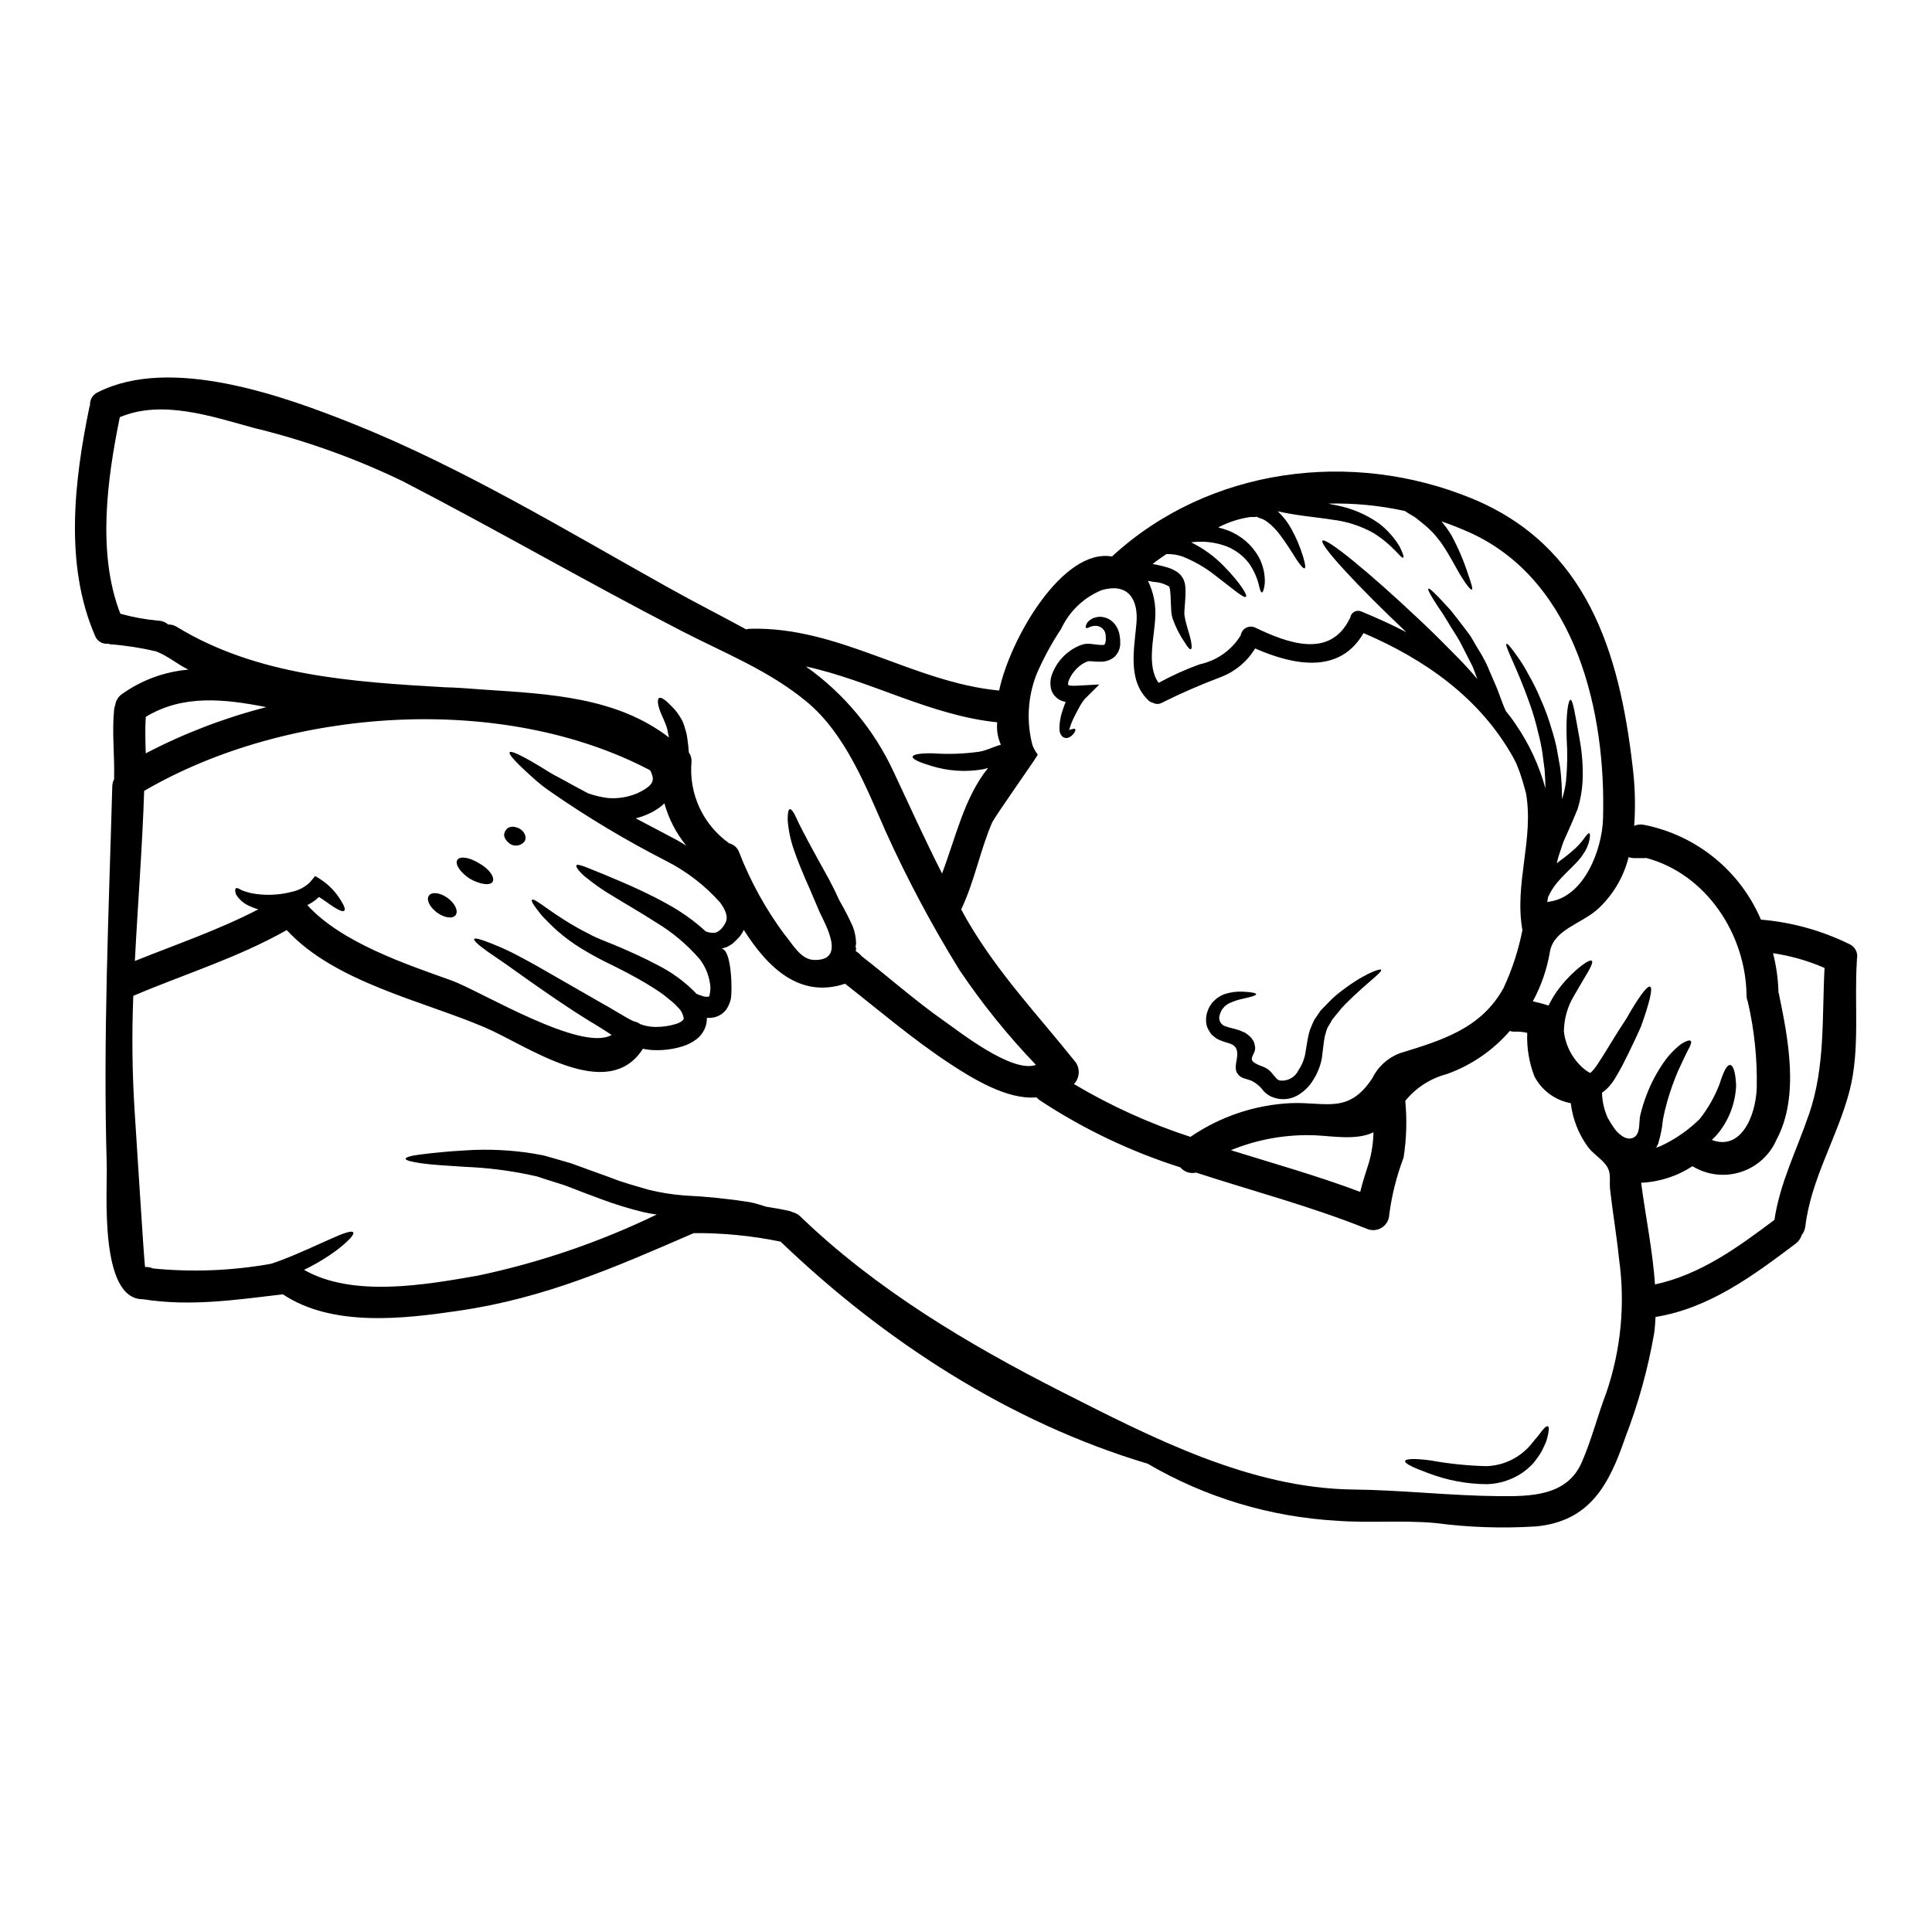 <?xml version="1.0" encoding="UTF-8"?>
<!-- Uploaded to: ICON Repo, www.svgrepo.com, Generator: ICON Repo Mixer Tools -->
<svg fill="#000000" width="800px" height="800px" version="1.1" viewBox="144 144 512 512" xmlns="http://www.w3.org/2000/svg">
 <g>
  <path d="m335.2 395.45c2.754 0 2.914 11.617 2.461 13.316-0.227 1.035-0.66 2.016-1.273 2.883-0.797 0.992-1.906 1.684-3.148 1.969-0.633 0.125-1.277 0.172-1.922 0.141 0 0.312 0 0.621-0.027 0.961-0.246 1.836-1.199 3.5-2.66 4.641-1.137 0.887-2.434 1.547-3.816 1.949-2.324 0.715-4.75 1.051-7.184 0.992-1.094-0.012-2.184-0.137-3.25-0.371-9.359 14.676-30.68-0.848-41.766-5.598-16.488-7.086-39.844-11.961-52.625-25.848-13.094 7.383-26.863 11.566-40.664 17.422-0.41 10.121-0.297 20.258 0.34 30.371 0.285 3.816 2.574 41.508 2.797 41.508h0.004c0.707-0.066 1.422 0.062 2.066 0.371 10.449 1.027 20.992 0.609 31.328-1.246 0.875-0.312 1.75-0.594 2.656-0.934 5.148-1.969 9.672-4.16 13.062-5.629 3.394-1.555 5.656-2.316 6.023-1.754 0.367 0.562-1.27 2.32-4.266 4.641-2.746 2.039-5.68 3.809-8.766 5.285 12.922 7.406 32.176 3.961 45.863 1.574v0.004c16.465-3.453 32.449-8.902 47.594-16.23-1.18-0.172-2.406-0.371-3.566-0.652-3.668-0.898-7.281-2.004-10.828-3.309-3.648-1.332-6.844-2.574-10.066-3.816-1.695-0.539-3.336-1.074-4.977-1.574-0.762-0.254-1.5-0.484-2.234-0.734-0.789-0.168-1.574-0.34-2.316-0.512h-0.004c-5.477-1.121-11.039-1.805-16.625-2.035-4.863-0.312-8.879-0.535-11.652-0.934-2.769-0.398-4.269-0.789-4.269-1.215 0-0.43 1.527-0.848 4.297-1.18 2.769-0.336 6.691-0.789 11.652-1.043v-0.004c5.918-0.383 11.855-0.109 17.711 0.82 0.852 0.141 1.695 0.285 2.547 0.453 0.852 0.168 1.723 0.48 2.602 0.703 1.637 0.484 3.305 0.965 5.004 1.445 3.367 1.242 6.871 2.488 10.465 3.789 3.477 1.414 6.812 2.231 10.062 3.223h0.004c3.148 0.773 6.356 1.285 9.586 1.527 5.824 0.277 11.629 0.871 17.391 1.781 1.406 0.312 2.793 0.707 4.156 1.18 2.062 0.312 4.129 0.676 6.164 1.129 0.352 0.082 0.695 0.203 1.02 0.367 0.723 0.188 1.383 0.559 1.922 1.074 19.91 19.23 44.367 33.852 69.273 46.488 23.922 12.129 49.883 25.586 77.309 25.902 12.84 0.141 25.586 1.641 38.344 1.754 8.398 0.082 18.211 0.082 22.145-8.879 2.656-6.023 4.184-12.359 6.531-18.469l-0.004 0.004c3.906-11.398 5.07-23.559 3.394-35.488-0.621-6.137-1.668-12.203-2.363-18.32-0.312-2.688 0.535-4.555-1.273-6.816-1.328-1.668-3.223-2.754-4.551-4.496-2.519-3.43-4.109-7.453-4.609-11.68-4.148-0.746-7.711-3.379-9.645-7.125-1.41-3.668-2.055-7.582-1.891-11.508-1.098-0.25-2.219-0.355-3.34-0.316-0.434 0.027-0.867-0.043-1.27-0.195-4.5 5.203-10.266 9.148-16.746 11.453-4.312 1.141-8.152 3.621-10.969 7.086 0.488 5.023 0.336 10.086-0.453 15.07-1.844 4.852-3.113 9.898-3.789 15.043-0.035 1.441-0.801 2.762-2.027 3.516s-2.75 0.836-4.051 0.215c-14.988-5.996-30.258-9.98-45.129-14.844v0.004c-1.539 0.363-3.148-0.176-4.156-1.387-13.184-4.184-25.727-10.168-37.273-17.789-0.312-0.215-0.598-0.473-0.848-0.762-7.871 0.734-17.32-5.231-23.102-9.02-9.73-6.418-18.5-13.941-27.625-21.094-11.961 3.988-20.469-4.188-26.836-14.254-0.027 0.07-0.066 0.137-0.117 0.199-0.375 0.801-0.891 1.527-1.527 2.148l-0.879 0.852-0.223 0.223-0.113 0.086c-0.094 0.102-0.199 0.195-0.309 0.277l-0.426 0.227v0.004c-0.281 0.188-0.57 0.359-0.875 0.508-0.516 0.137-0.996 0.309-1.449 0.48zm181.45-83.957c-13.18-12.441-23.105-23.273-22.172-24.207 0.934-0.934 12.359 8.367 25.535 20.809 3.305 3.086 6.387 6.168 9.105 8.938 2.434 2.434 4.609 4.777 6.391 6.926-0.312-0.82-0.625-1.668-0.906-2.434-0.566-1.574-1.445-2.914-2.066-4.269-0.703-1.328-1.301-2.656-2.008-3.844s-1.414-2.262-2.035-3.277-1.242-2.008-1.781-2.914c-0.539-0.906-1.129-1.668-1.609-2.406-1.898-2.914-2.859-4.609-2.574-4.805 0.285-0.195 1.668 1.102 4.043 3.676 0.594 0.648 1.242 1.359 1.969 2.148 0.648 0.848 1.359 1.75 2.148 2.754 0.793 1.004 1.555 2.062 2.434 3.191 0.879 1.129 1.527 2.492 2.363 3.848v0.008c0.902 1.406 1.723 2.859 2.461 4.356 0.68 1.574 1.418 3.25 2.148 4.977 1.133 2.492 1.871 5.117 2.973 7.477 0.875 1.102 1.75 2.176 2.516 3.367l-0.004-0.004c3.617 5.219 6.312 11.016 7.977 17.141-0.027-1.695-0.082-3.367-0.223-4.981-0.227-1.695-0.453-3.332-0.652-4.949h-0.004c-0.25-1.551-0.578-3.09-0.988-4.609-0.621-2.75-1.41-5.461-2.359-8.113-3.453-9.754-6.731-15.301-6.082-15.664 0.254-0.168 1.301 1.074 2.969 3.481v-0.004c1.055 1.465 2 3.008 2.828 4.609 1.203 2.074 2.269 4.227 3.188 6.438 1.215 2.68 2.223 5.441 3.023 8.266 0.508 1.582 0.934 3.184 1.277 4.809 0.312 1.695 0.621 3.453 0.934 5.231h-0.004c0.336 2.769 0.496 5.555 0.48 8.344 0.52-1.602 0.879-3.25 1.074-4.922 0.352-3.629 0.406-7.281 0.172-10.918-0.254-6.531 0.395-10.516 1.02-10.516s1.242 3.988 2.363 10.207h-0.004c0.73 3.836 1.008 7.746 0.82 11.648-0.156 2.406-0.59 4.785-1.301 7.086-0.48 1.133-0.965 2.316-1.473 3.508-0.48 1.074-0.961 2.176-1.441 3.281-0.312 0.648-0.594 1.301-0.879 1.969-0.223 0.621-0.426 1.215-0.621 1.84h0.004c-0.445 1.211-0.812 2.445-1.102 3.703v0.086c0.113-0.113 0.285-0.227 0.395-0.34h-0.004c1.621-1.152 3.172-2.398 4.641-3.734 2.289-2.176 2.996-4.043 3.562-3.871 0.223 0.059 0.25 0.566 0.082 1.574h0.004c-0.273 1.426-0.852 2.777-1.699 3.957-1.969 3.148-6.531 6.051-8.766 10.293l-0.535 1.074c-0.086 0.426-0.168 0.879-0.227 1.332 0.227-0.059 0.426-0.086 0.68-0.141 9.246-1.359 13.883-13.969 14.109-21.914 0.848-28.223-7.086-62.582-34.637-75.57-2.688-1.242-5.434-2.316-8.203-3.281l0.453 0.539v-0.004c0.816 1.012 1.562 2.082 2.238 3.195 1.777 3.309 3.254 6.769 4.41 10.348 0.875 2.461 1.27 3.871 0.988 4.016-0.285 0.141-1.242-0.961-2.656-3.195-1.414-2.234-3.055-5.711-5.57-9.328-0.68-0.852-1.359-1.781-2.148-2.602v-0.004c-0.863-0.891-1.781-1.723-2.754-2.492-0.539-0.422-1.074-0.875-1.613-1.301-0.539-0.426-1.102-0.707-1.668-1.047-0.453-0.285-0.906-0.594-1.387-0.879v0.004c-6.676-1.461-13.5-2.117-20.332-1.949 0.648 0.141 1.328 0.25 1.969 0.395 4.176 0.766 8.133 2.438 11.594 4.894 2.203 1.707 4.066 3.82 5.484 6.223 0.789 1.668 1.129 2.656 0.906 2.797-0.566 0.426-2.656-3.309-8.031-6.59-3.309-1.82-6.938-2.992-10.688-3.445-4.215-0.68-9.191-1.02-14.562-2.234v-0.004c1.406 1.316 2.602 2.84 3.539 4.523 1.34 2.394 2.41 4.926 3.199 7.555 0.535 1.84 0.703 2.883 0.395 3.023-0.312 0.141-1.043-0.648-2.09-2.231s-2.406-3.938-4.328-6.477h-0.004c-0.961-1.344-2.117-2.535-3.426-3.543-0.32-0.242-0.66-0.461-1.016-0.652-0.328-0.156-0.668-0.289-1.02-0.395l-0.762-0.312c-0.027-0.027-0.055-0.059 0.113-0.059h-0.227l-0.34 0.086c-0.426-0.027-0.848 0-1.301 0-2.973 0.434-5.848 1.363-8.512 2.758 0.863 0.215 1.715 0.477 2.547 0.785 3.488 1.324 6.398 3.832 8.227 7.086 1.133 2.129 1.676 4.519 1.574 6.926-0.168 1.574-0.48 2.406-0.762 2.434-0.285 0.027-0.566-0.848-0.906-2.363-0.535-1.93-1.398-3.758-2.547-5.398-1.777-2.316-4.242-4.008-7.043-4.836-2.676-0.82-5.492-1.051-8.266-0.68 3.199 1.57 6.106 3.676 8.598 6.219 4.414 4.496 6.391 7.777 5.938 8.203-0.508 0.508-3.422-2.039-8.145-5.656-2.629-2.078-5.543-3.762-8.656-5.004-1.383-0.48-2.84-0.699-4.301-0.652-1.215 0.848-2.461 1.695-3.648 2.629 0.395 0.055 0.789 0.141 1.215 0.227l0.004 0.004c1.062 0.207 2.117 0.48 3.148 0.816 0.59 0.203 1.16 0.469 1.695 0.789 0.355 0.199 0.688 0.438 0.992 0.707 0.227 0.191 0.426 0.41 0.594 0.652 0.5 0.652 0.828 1.418 0.961 2.231 0.09 0.543 0.129 1.09 0.113 1.641 0.02 0.898-0.012 1.793-0.086 2.688-0.055 0.789-0.113 1.555-0.168 2.289v0.004c-0.035 0.297-0.055 0.598-0.055 0.898l0.027 0.539c0 0.027 0.055 0.285 0.055 0.367 0.426 2.461 1.273 4.641 1.613 6.195 0.34 1.555 0.312 2.434 0.027 2.543-0.285 0.109-0.879-0.594-1.695-1.922-1.27-1.871-2.297-3.894-3.055-6.023-0.105-0.203-0.172-0.426-0.199-0.652l-0.113-0.535c-0.082-0.43-0.129-0.863-0.141-1.301-0.055-0.789-0.086-1.609-0.113-2.461-0.027-0.852-0.055-1.637-0.141-2.402h-0.004c-0.027-0.441-0.113-0.879-0.25-1.301-1.234-0.742-2.633-1.168-4.074-1.242-0.508-0.086-1.016-0.168-1.574-0.285 1.5 3.062 2.164 6.465 1.922 9.867-0.223 5.117-2.363 12.672 0.906 17.164h-0.004c3.5-1.918 7.137-3.562 10.891-4.918 4.527-0.961 8.465-3.742 10.879-7.695 0.129-0.84 0.648-1.57 1.398-1.973 0.75-0.398 1.648-0.422 2.418-0.062 8.512 4.07 19.793 8.367 25.051-2.363 0.039-0.078 0.09-0.152 0.145-0.223 0.078-0.668 0.473-1.262 1.059-1.594 0.59-0.328 1.301-0.355 1.91-0.074 3.945 1.625 7.934 3.422 11.836 5.441zm117.35 82.656h0.004c1.59 0.641 2.477 2.344 2.094 4.016 0.012 0.113 0.012 0.23 0 0.344-0.762 11.336 0.934 23.723-2.008 34.805-3.195 12.102-10.152 23.105-11.652 35.66-0.102 0.848-0.434 1.648-0.961 2.32-0.277 0.914-0.844 1.719-1.613 2.289-11.254 8.48-22.902 17.133-37.129 19.426-0.082 1.445-0.168 2.887-0.367 4.297h0.004c-1.637 9.449-4.203 18.715-7.664 27.66-4.269 12.469-9.332 22.168-23.641 23.555v-0.004c-8.93 0.562-17.895 0.262-26.766-0.906-8.684-0.789-17.32 0.059-25.977-0.594-17.691-0.992-34.898-6.176-50.191-15.125-36.605-10.945-69.816-32.52-97.273-58.848h-0.004c-7.578-1.559-15.305-2.316-23.043-2.258-0.055 0.027-0.082 0.055-0.141 0.082-20.926 9.078-39.25 17.137-61.926 20.469-14.676 2.176-33.652 4.438-46.773-4.328-12.555 1.473-24.461 3.281-37.074 1.305-11.707 0.082-9.414-28.898-9.613-35.602-0.992-33.707 0.535-66.68 1.469-100.37l0.004-0.008c0.02-0.672 0.195-1.328 0.512-1.922 0-0.141-0.031-0.285-0.031-0.426 0.141-5.996-0.594-11.961 0-17.926 0.035-0.398 0.129-0.789 0.281-1.16 0.156-1.203 0.816-2.281 1.812-2.969 5.176-3.695 11.25-5.93 17.59-6.477-2.887-1.387-5.629-3.758-8.57-4.832v-0.004c-4.023-0.949-8.121-1.582-12.246-1.891-0.133-0.039-0.266-0.086-0.391-0.145-1.555 0.211-3.039-0.699-3.562-2.176-8.117-18.777-5.488-41.004-1.469-60.516 0.039-0.184 0.094-0.363 0.168-0.535-0.078-1.473 0.766-2.84 2.121-3.426 19.254-9.727 49.031 0.934 67.664 8.398 28.789 11.508 56.469 28.309 83.508 43.406 7.152 3.988 14.051 7.477 20.586 11.055v0.004c0.359-0.102 0.727-0.16 1.102-0.168 23.555-0.621 43.094 14.191 65.945 16.375 2.883-13.719 16.824-37.809 29.914-35.52 0.043-0.031 0.078-0.07 0.109-0.117 25.621-23.496 63.398-28.34 95.184-15.297 30.508 12.523 39.164 40.637 42.672 71.062 0.652 5.215 0.793 10.48 0.418 15.723 0.785-0.344 1.652-0.441 2.492-0.285 13.898 2.699 25.547 12.117 31.094 25.141 8.109 0.676 16.016 2.856 23.324 6.434zm-10.605 45.188c4.356-12.699 3.426-25.648 4.129-38.824l0.004 0.004c-4.359-1.902-8.953-3.215-13.656-3.906 0.871 3.402 1.355 6.894 1.441 10.406 0.027 0.055 0.055 0.141 0.082 0.195 2.488 12.02 5.543 27.348-0.594 38.797v0.004c-1.781 4.113-5.258 7.25-9.535 8.602-4.273 1.352-8.922 0.781-12.746-1.562-4.055 2.66-8.754 4.176-13.602 4.387 0 0.082 0.031 0.141 0.031 0.223 1.129 8.625 3.023 17.73 3.644 26.723 11.988-2.574 21.941-9.812 31.645-17.105 1.504-9.957 5.891-18.414 9.141-27.941zm-13.844-6.902c0.176-7.723-0.617-15.438-2.359-22.961-0.215-0.52-0.332-1.078-0.34-1.641-0.168-16.258-10.719-32.273-26.641-36.477-0.066 0.035-0.145 0.055-0.223 0.055h-2.828c-0.531 0.004-1.059-0.094-1.555-0.281-1.328 5.344-4.211 10.18-8.285 13.887-4.469 3.902-11.48 5.344-12.555 11.113l-0.004-0.004c-0.766 4.637-2.305 9.109-4.551 13.234 1.18 0.254 2.363 0.566 3.504 0.906v-0.004c0.066 0.035 0.133 0.066 0.203 0.09 0.164 0.02 0.324 0.059 0.477 0.113 0.836-1.738 1.859-3.383 3.055-4.894 1.641-2.098 3.527-3.988 5.625-5.625 1.473-1.129 2.461-1.574 2.754-1.332 0.734 0.594-1.723 4.016-4.75 9.359-1.688 2.832-2.594 6.062-2.629 9.359 0.438 3.816 2.297 7.324 5.207 9.828 0.367 0.285 0.734 0.594 1.102 0.824l0.512 0.281 0.109 0.086c0.199-0.141 0.395-0.254 0.395-0.312 0-0.055 0.113-0.086 0.223-0.227l0.426-0.48h0.004c0.305-0.371 0.586-0.758 0.848-1.16 0.562-0.824 1.102-1.723 1.723-2.66 2.148-3.543 4.242-6.894 6.023-9.586 3.109-5.488 5.488-8.793 6.277-8.453 0.793 0.34-0.168 4.328-2.434 10.605-1.328 3-2.941 6.391-4.949 10.348-0.508 0.879-1.02 1.898-1.668 2.945l0.004-0.004c-0.316 0.574-0.676 1.121-1.074 1.641l-0.676 0.852v-0.004c-0.312 0.359-0.656 0.688-1.02 0.988-0.254 0.246-0.527 0.465-0.82 0.652l-0.113 0.082v0.004c0.055 2.344 0.59 4.652 1.574 6.785 0.508 0.879 1.047 1.754 1.641 2.602 0.961 1.387 3.023 3.336 4.922 2.602 0.352-0.133 0.664-0.359 0.902-0.648 1.102-1.305 0.734-3.844 1.102-5.398l0.004-0.004c0.445-1.875 1.023-3.715 1.723-5.512 1.164-3.027 2.695-5.906 4.555-8.566 1.277-1.832 2.832-3.453 4.609-4.805 1.301-0.789 2.148-1.074 2.461-0.789 0.312 0.289 0.027 1.18-0.734 2.488-0.676 1.359-1.469 2.996-2.516 5.285h-0.004c-1.156 2.68-2.137 5.426-2.941 8.23-0.426 1.555-0.852 3.223-1.16 4.922-0.203 2.129-0.621 4.231-1.242 6.277-0.168 0.367-0.34 0.734-0.539 1.102l0.68-0.254c0.195-0.055 0.367-0.141 0.562-0.195 0.426-0.223 0.852-0.453 1.305-0.648v-0.004c3.293-1.695 6.316-3.879 8.961-6.477 2.258-2.852 4.062-6.039 5.344-9.445 0.961-3.082 1.898-5.008 2.754-4.891 0.859 0.113 1.445 2.121 1.574 5.398h0.004c-0.184 4.812-1.977 9.426-5.094 13.094-0.422 0.48-0.906 0.934-1.355 1.359 7.477 2.887 11.551-5.793 11.914-13.656zm-62.098-41.938c-2.203-12.441 3.113-24.121 0.938-36.363-0.512-1.949-1.074-3.871-1.727-5.684-0.25-0.648-0.508-1.27-0.73-1.895-0.344-0.676-0.625-1.332-1.02-2.008-8.824-15.664-23.328-25.816-39.562-32.773-6.359 11-18.523 8.543-28.734 4.074-2.078 3.441-5.242 6.098-8.992 7.547-5.356 2.012-10.602 4.297-15.723 6.848-0.73 0.414-1.629 0.414-2.359 0-0.449-0.09-0.859-0.305-1.184-0.625-5.602-5.262-3.789-13.602-3.195-20.387 0.566-6.297-2.094-10.914-9.246-8.824-4.727 1.953-8.547 5.613-10.707 10.25-2.547 3.836-4.742 7.894-6.559 12.129-2.297 5.957-2.664 12.488-1.047 18.664 0.34 0.906 0.816 1.754 1.414 2.516 0 0.426-11.371 16.348-12.164 18.156-3.148 7.406-4.609 15.438-8.059 22.734-0.027 0.027-0.059 0.082-0.086 0.113 0.566 1.016 1.074 2.035 1.668 3.023 8.203 14.027 18.5 24.797 28.504 37.297l0.008 0.004c1.414 1.789 1.293 4.344-0.285 5.992 9.742 5.801 20.098 10.496 30.879 14 7.836-5.371 17.008-8.465 26.496-8.938 9.387-0.395 15.352 3.027 21.688-6.59 1.484-3.047 4.07-5.41 7.238-6.617 10.832-3.367 21.551-6.387 27.551-17.32v0.004c2.277-4.891 3.957-10.035 4.996-15.328zm-40.691 61.648c0.766-2.633 1.172-5.352 1.219-8.09-4.352 2.207-10.969 1.02-15.27 0.824v-0.004c-7.699-0.328-15.379 1.016-22.508 3.938 11.34 3.543 22.875 6.758 34.27 11.055 0.594-2.574 1.473-5.066 2.289-7.723zm-112.54-37.555c3.902 2.715 17.984 13.914 24.316 11.621h0.004c-7.457-7.773-14.23-16.172-20.25-25.105-7.281-11.77-13.801-23.996-19.508-36.605-5.258-11.902-10.66-25.902-20.926-34.473-10.035-8.34-21.801-12.922-33.254-18.828-24.828-12.785-49.09-26.863-73.945-39.703-12.555-6.055-25.707-10.766-39.246-14.055-11.199-3.051-24.402-7.633-35.66-2.883-3.332 16.289-6.078 36.137 0.141 52.086 3.266 0.906 6.606 1.52 9.98 1.836 0.988 0.008 1.945 0.367 2.688 1.02 0.809-0.027 1.609 0.191 2.293 0.625 21.289 12.988 46.488 14.59 70.973 16.004 3.055 0.086 6.109 0.285 9.137 0.539 0.535 0.055 1.074 0.082 1.574 0.109 17.137 1.133 34.953 2.008 48.75 12.672-0.086-0.426-0.168-0.852-0.285-1.242l0.004-0.004c-0.078-0.637-0.23-1.266-0.453-1.867-0.254-0.594-0.453-1.18-0.68-1.695-0.281-0.625-0.535-1.18-0.758-1.699-0.852-2.117-0.992-3.617-0.453-3.957 0.539-0.34 1.777 0.562 3.332 2.203 0.395 0.395 0.824 0.852 1.242 1.359 0.473 0.629 0.91 1.285 1.305 1.969 0.445 0.785 0.777 1.633 0.984 2.516 0.309 0.871 0.516 1.77 0.625 2.688 0.199 1.27 0.312 2.488 0.395 3.676h-0.004c0.531 0.738 0.781 1.637 0.711 2.543-0.742 8.453 3.07 16.66 10.008 21.551 1.121 0.273 2.051 1.059 2.516 2.117 3.012 7.824 7.062 15.203 12.047 21.941 2.121 2.461 4.269 6.731 7.871 6.844 8.57 0.285 3.195-9.105 1.5-12.699-0.906-2.121-1.781-4.156-2.602-6.106-1.695-3.789-3.195-7.383-4.242-10.492v0.004c-0.863-2.496-1.402-5.09-1.609-7.719-0.031-1.812 0.168-2.859 0.562-2.941 0.395-0.082 1.047 0.762 1.781 2.434 0.734 1.668 1.84 3.731 3.305 6.504 1.469 2.769 3.336 6.082 5.344 9.727 0.48 0.965 0.992 1.926 1.5 2.941 0.227 0.512 0.48 1.047 0.734 1.574l0.367 0.789 0.059 0.113c0.055 0.082 0.25 0.48 0.25 0.48l0.008-0.004c1.223 2.117 2.336 4.297 3.34 6.527 0.562 1.453 0.859 2.996 0.875 4.555l-0.113 0.648v0.168l0.086 0.344 0.027 0.223-0.086 0.605c0.59 0.328 1.105 0.77 1.527 1.301 7.379 5.715 14.281 11.883 21.914 17.223zm15.02-73.234c-0.836-1.863-1.172-3.91-0.973-5.941-17.711-1.805-33.594-11.082-50.699-14.789h-0.004c10.07 7.129 18.094 16.77 23.277 27.965 4.238 9.055 8.312 18.043 12.809 26.895 3.676-9.703 5.902-20.164 12.203-27.969-0.34 0.113-0.703 0.168-1.016 0.285l-0.141 0.027-0.453 0.086h-0.004c-4.481 0.734-9.07 0.418-13.402-0.934-3.148-0.934-5.062-1.781-4.981-2.434 0.082-0.648 2.176-0.988 5.461-0.906v0.004c3.969 0.277 7.957 0.145 11.902-0.395l0.453-0.059 0.168-0.055c1.492-0.23 3.332-1.191 5.398-1.781zm-72.93 47.051c0.676-1.359 0.055-3.148-1.473-5.231-4.035-4.535-8.891-8.273-14.305-11.02-10.648-5.445-20.918-11.598-30.742-18.418-1.703-1.172-3.316-2.465-4.832-3.871-1.359-1.215-2.488-2.289-3.422-3.195-1.812-1.781-2.715-2.973-2.461-3.309 0.254-0.34 1.637 0.168 3.902 1.387 1.129 0.594 2.516 1.387 4.043 2.316 1.574 0.934 3.281 2.121 5.289 3.082 2.262 1.273 4.805 2.633 7.551 4.102v-0.004c1.703 0.594 3.465 1.012 5.258 1.242 2.676 0.215 5.367-0.23 7.832-1.297 3.148-1.473 4.156-2.629 4.047-4.016-0.109-0.715-0.352-1.406-0.707-2.039-39.25-20.668-96.086-16.738-134.09 5.461-0.48 14.957-1.695 30.031-2.461 45.074 11.055-4.441 22.145-8.203 32.715-13.684h0.004c-0.934-0.273-1.84-0.625-2.715-1.047-1.324-0.641-2.434-1.652-3.195-2.914-0.312-0.852-0.285-1.414-0.027-1.613 0.254-0.199 0.789 0.059 1.527 0.512 0.938 0.363 1.902 0.645 2.887 0.844 3.488 0.609 7.066 0.453 10.488-0.445 1.762-0.383 3.387-1.242 4.691-2.488l1.418-1.695 1.387 0.879-0.004-0.004c2.176 1.41 4.004 3.297 5.348 5.512 0.902 1.418 1.328 2.434 0.988 2.801-0.34 0.371-1.332-0.027-2.859-0.992-1.074-0.676-2.402-1.75-3.871-2.629-0.906 0.879-1.945 1.605-3.082 2.148 8.992 9.926 26.215 15.691 38.18 19.965 7.434 2.66 34.387 19.145 42.473 14.449-0.344-0.223-0.68-0.422-0.992-0.648-0.762-0.48-1.574-0.988-2.363-1.5-0.789-0.512-1.555-0.961-2.363-1.441-6.359-3.902-11.789-7.746-16.316-10.914-2.234-1.574-4.269-3.027-6.051-4.297-1.84-1.242-3.398-2.363-4.695-3.223-2.547-1.812-3.844-3-3.648-3.394 0.195-0.395 1.898 0.109 4.809 1.27 1.441 0.594 3.223 1.332 5.199 2.316 1.977 0.988 4.215 2.234 6.691 3.594 4.805 2.754 10.52 6.051 16.855 9.672 2.859 1.527 5.879 3.562 8.625 4.922h0.004c0.664 0.121 1.293 0.391 1.84 0.785 1.301 0.488 2.68 0.738 4.07 0.738 1.762 0.012 3.516-0.238 5.203-0.738 0.645-0.168 1.246-0.453 1.781-0.848 0.371-0.34 0.395-0.395 0.453-0.621-0.152-1.152-0.703-2.211-1.555-2.996-0.48-0.555-1.008-1.062-1.574-1.527-0.789-0.621-1.527-1.215-2.234-1.812-1.469-1.074-3.082-2.066-4.609-3-3.023-1.805-6.109-3.394-8.988-4.832h-0.004c-2.801-1.324-5.527-2.797-8.168-4.41-2.203-1.352-4.293-2.887-6.246-4.582-1.727-1.527-3.055-2.914-4.156-4.07-2.039-2.461-3-3.938-2.688-4.215 0.734-0.82 5.629 4.269 15.242 9.055 2.207 1.242 5.203 2.234 8.203 3.543s6.277 2.754 9.645 4.555l-0.004-0.004c3.738 1.855 7.148 4.309 10.094 7.266 0.137 0.145 0.27 0.297 0.391 0.453 0.457 0.199 0.926 0.367 1.402 0.512 0.617 0.273 1.305 0.352 1.969 0.223 0.387-1.203 0.457-2.492 0.195-3.731-0.371-2.254-1.293-4.383-2.688-6.195-3.336-3.859-7.269-7.16-11.652-9.781-4.125-2.66-8.059-4.891-11.309-6.898h0.004c-2.68-1.566-5.227-3.352-7.613-5.332-1.664-1.473-2.289-2.516-2.09-2.859 0.199-0.344 1.469 0.059 3.422 0.852 1.895 0.762 4.777 1.922 8.266 3.422 3.488 1.5 7.719 3.394 12.246 5.902l-0.004 0.004c3.738 2.019 7.211 4.488 10.348 7.352 0.625 0.254 1.293 0.375 1.969 0.367 1.242 0.121 2.602-1.266 3.309-2.793zm-12.812-21.719c0.789 0.426 1.574 0.934 2.363 1.418-2.684-3.305-4.656-7.129-5.793-11.23-0.547 0.559-1.152 1.055-1.812 1.473-0.453 0.285-1.02 0.676-1.387 0.848l-1.18 0.566c-1.035 0.469-2.113 0.836-3.223 1.102 3.512 1.836 7.188 3.789 11.035 5.824zm-108.92-35.289c-10.996-2.148-22-3.449-31.953 2.574-0.195 3.223-0.113 6.445 0 9.672 10.141-5.301 20.863-9.41 31.953-12.246z"/>
  <path d="m554.21 521.98c0.281 0.113 0.312 0.789 0.082 1.969-0.137 0.707-0.316 1.406-0.535 2.094-0.344 0.762-0.734 1.637-1.215 2.602-0.613 1.023-1.297 2.004-2.039 2.938-0.945 1.062-2.016 2-3.191 2.801-2.723 1.809-5.894 2.828-9.164 2.938-5.438-0.016-10.828-1.043-15.895-3.023-3.731-1.355-6.023-2.461-5.879-3.109 0.141-0.648 2.684-0.703 6.691-0.168v-0.004c4.902 0.898 9.863 1.406 14.848 1.527 4.609-0.145 8.938-2.266 11.879-5.824 0.562-0.734 1.129-1.387 1.637-1.969 0.508-0.582 0.852-1.129 1.215-1.574 0.688-0.887 1.25-1.305 1.566-1.195z"/>
  <path d="m467.8 411.59c-0.027 0.055-0.141 0.312-0.141 0.312-0.176 0.309-0.309 0.641-0.395 0.988-0.246 0.617-0.215 1.312 0.086 1.91 0.301 0.594 0.844 1.031 1.488 1.203 0.879 0.34 2.035 0.535 3.453 0.988 0.379 0.117 0.746 0.27 1.102 0.449 0.203 0.074 0.398 0.16 0.594 0.258 0.273 0.172 0.535 0.359 0.785 0.562s0.488 0.422 0.711 0.652c0.121 0.133 0.234 0.273 0.336 0.422l0.285 0.426c0.09 0.152 0.164 0.312 0.223 0.48l0.027 0.027 0.086 0.344 0.113 0.508c0.562 2.262-2.121 3.277 0.027 4.609 1.609 0.988 2.969 0.906 4.297 2.434 0.621 0.676 1.074 1.332 1.414 1.668l0.004-0.004c0.102 0.105 0.215 0.203 0.34 0.285 0.059 0-0.168 0 0.086 0.082l0.562 0.168c2.031 0.199 3.973-0.902 4.836-2.754 0.672-1 1.188-2.094 1.527-3.25l0.195-0.762 0.168-0.988 0.34-2.039c0.086-0.621 0.254-1.387 0.395-2.09v-0.004c0.137-0.738 0.355-1.457 0.652-2.148 0.27-0.715 0.582-1.414 0.93-2.094 0.344-0.508 0.68-1.02 1.02-1.5l0.508-0.734 0.113-0.195 0.004-0.004c0.059-0.039 0.117-0.086 0.168-0.141l0.141-0.168 0.34-0.34c0.426-0.426 0.824-0.852 1.242-1.27 0.746-0.82 1.551-1.586 2.406-2.293 6.644-5.371 11.453-7.016 11.738-6.59 0.449 0.621-3.906 3.508-9.418 9.055h-0.004c-0.727 0.711-1.398 1.477-2.008 2.293-0.34 0.422-0.676 0.82-1.02 1.242l-0.25 0.312-0.141 0.168-0.059 0.055-0.395 0.707c-0.312 0.508-0.621 1.047-0.934 1.574-0.176 0.465-0.328 0.934-0.453 1.414-0.188 0.508-0.309 1.035-0.371 1.574-0.082 0.59-0.195 1.129-0.25 1.84-0.086 0.648-0.168 1.328-0.254 2.008l-0.113 1.043c-0.082 0.426-0.195 0.906-0.281 1.305v-0.004c-0.434 1.621-1.109 3.168-2.012 4.582-0.957 1.605-2.285 2.953-3.875 3.938-2.375 1.492-5.375 1.582-7.832 0.227-0.535-0.332-1.031-0.727-1.469-1.18-0.852-1.203-2.004-2.168-3.336-2.801-1.332-0.508-2.754-0.535-3.621-1.867-1.016-1.613 0.113-3.703-0.027-5.43-0.195-2.715-2.461-2.406-4.609-3.398v0.008c-0.352-0.16-0.691-0.336-1.02-0.535-0.367-0.285-0.73-0.566-1.074-0.879h-0.027s0-0.027-0.109-0.168l-0.113-0.113-0.113-0.168-0.254-0.367-0.004-0.004c-0.246-0.398-0.465-0.812-0.652-1.242-0.441-1.406-0.391-2.922 0.145-4.297 0.203-0.609 0.5-1.18 0.875-1.699l0.25-0.371 0.086-0.109c0.195-0.254 0.086-0.086 0.141-0.172l0.141-0.109 0.48-0.48h0.004c0.418-0.391 0.883-0.727 1.387-0.992 0.441-0.266 0.918-0.465 1.414-0.594 1.438-0.445 2.938-0.633 4.438-0.562 2.363 0.082 3.594 0.367 3.621 0.676 0.027 0.312-1.273 0.707-3.426 1.18h0.004c-1.258 0.25-2.481 0.648-3.644 1.184-0.297 0.133-0.574 0.305-0.824 0.512-0.195 0.195-0.395 0.195-0.703 0.648l-0.453 0.535z"/>
  <path d="m476.36 420.24c0-0.027-0.027-0.082 0.027 0z"/>
  <path d="m427.05 325.48c0 0.055 0.223 0.113 0.453 0.195v0.004c0.676 0.082 1.355 0.09 2.035 0.027l5.797-0.312-3.844 3.816v0.004c-0.547 0.656-1.02 1.367-1.414 2.121-0.453 0.82-0.879 1.609-1.246 2.363l-0.004-0.004c-0.629 1.199-1.129 2.461-1.492 3.766 0.133-0.02 0.266-0.059 0.391-0.117 0.652-0.195 1.074-0.312 1.215-0.113 0.141 0.195 0.059 0.594-0.426 1.18h0.004c-0.32 0.441-0.75 0.793-1.246 1.02-0.621 0.293-1.359 0.156-1.836-0.336-0.387-0.438-0.613-0.992-0.648-1.574-0.074-1.73 0.188-3.457 0.762-5.09 0.227-0.789 0.539-1.574 0.852-2.434-0.676-0.105-1.32-0.344-1.898-0.703-0.828-0.551-1.469-1.34-1.84-2.266-0.473-1.523-0.379-3.172 0.258-4.637 1.324-3.332 3.945-5.988 7.266-7.352l0.594-0.195 0.168-0.059h0.059l0.34-0.113h0.082l0.539-0.055 0.004-0.004c0.555-0.02 1.113 0.008 1.668 0.09 0.711 0.109 1.43 0.184 2.148 0.223 0.273 0.031 0.551 0.012 0.816-0.055 0.059 0.055 0.227-0.199 0.34-0.621l0.113-0.652c-0.027-0.34-0.027-0.648-0.027-0.988v-0.004c-0.004-0.363-0.07-0.727-0.195-1.074-0.48-1.191-1.738-1.875-3-1.641-0.469 0.047-0.922 0.191-1.328 0.426-0.367 0.141-0.621 0.168-0.73 0.055s-0.086-0.367 0.055-0.73h-0.004c0.199-0.582 0.602-1.074 1.129-1.387 0.395-0.301 0.848-0.516 1.332-0.621 0.578-0.168 1.184-0.215 1.781-0.141 1.52 0.195 2.867 1.062 3.68 2.359 0.492 0.754 0.82 1.602 0.957 2.488 0.055 0.312 0.082 0.648 0.141 0.992 0.027 0.453 0.027 0.934 0.027 1.414h0.004c-0.074 1.234-0.598 2.402-1.473 3.277-0.977 0.84-2.215 1.312-3.504 1.332-0.898 0.023-1.797-0.016-2.688-0.117-0.293-0.027-0.586-0.027-0.879 0l-0.055 0.027-0.621 0.227v0.004c-1.199 0.59-2.246 1.453-3.055 2.516-0.516 0.637-0.941 1.34-1.27 2.094-0.199 0.43-0.297 0.902-0.285 1.375z"/>
  <path d="m281.42 363.46c1.812 0.879 2.316 2.754 1.441 3.703-0.887 0.941-2.289 1.195-3.449 0.621-0.68-0.367-2.121-1.695-1.754-2.969 0.367-1.27 1.527-2.289 3.762-1.355z"/>
  <path d="m271.07 372.84c2.434 1.359 4.019 3.453 3.543 4.695-0.477 1.242-3.223 0.961-6.078-0.648-2.547-1.641-4.043-3.906-3.336-5.008 0.703-1.102 3.336-0.668 5.871 0.961z"/>
  <path d="m262.63 381.98c1.969 1.441 2.887 3.449 2.121 4.523-0.762 1.074-2.996 0.762-4.949-0.676-1.953-1.441-2.914-3.449-2.121-4.496 0.793-1.051 2.981-0.793 4.949 0.648z"/>
 </g>
</svg>